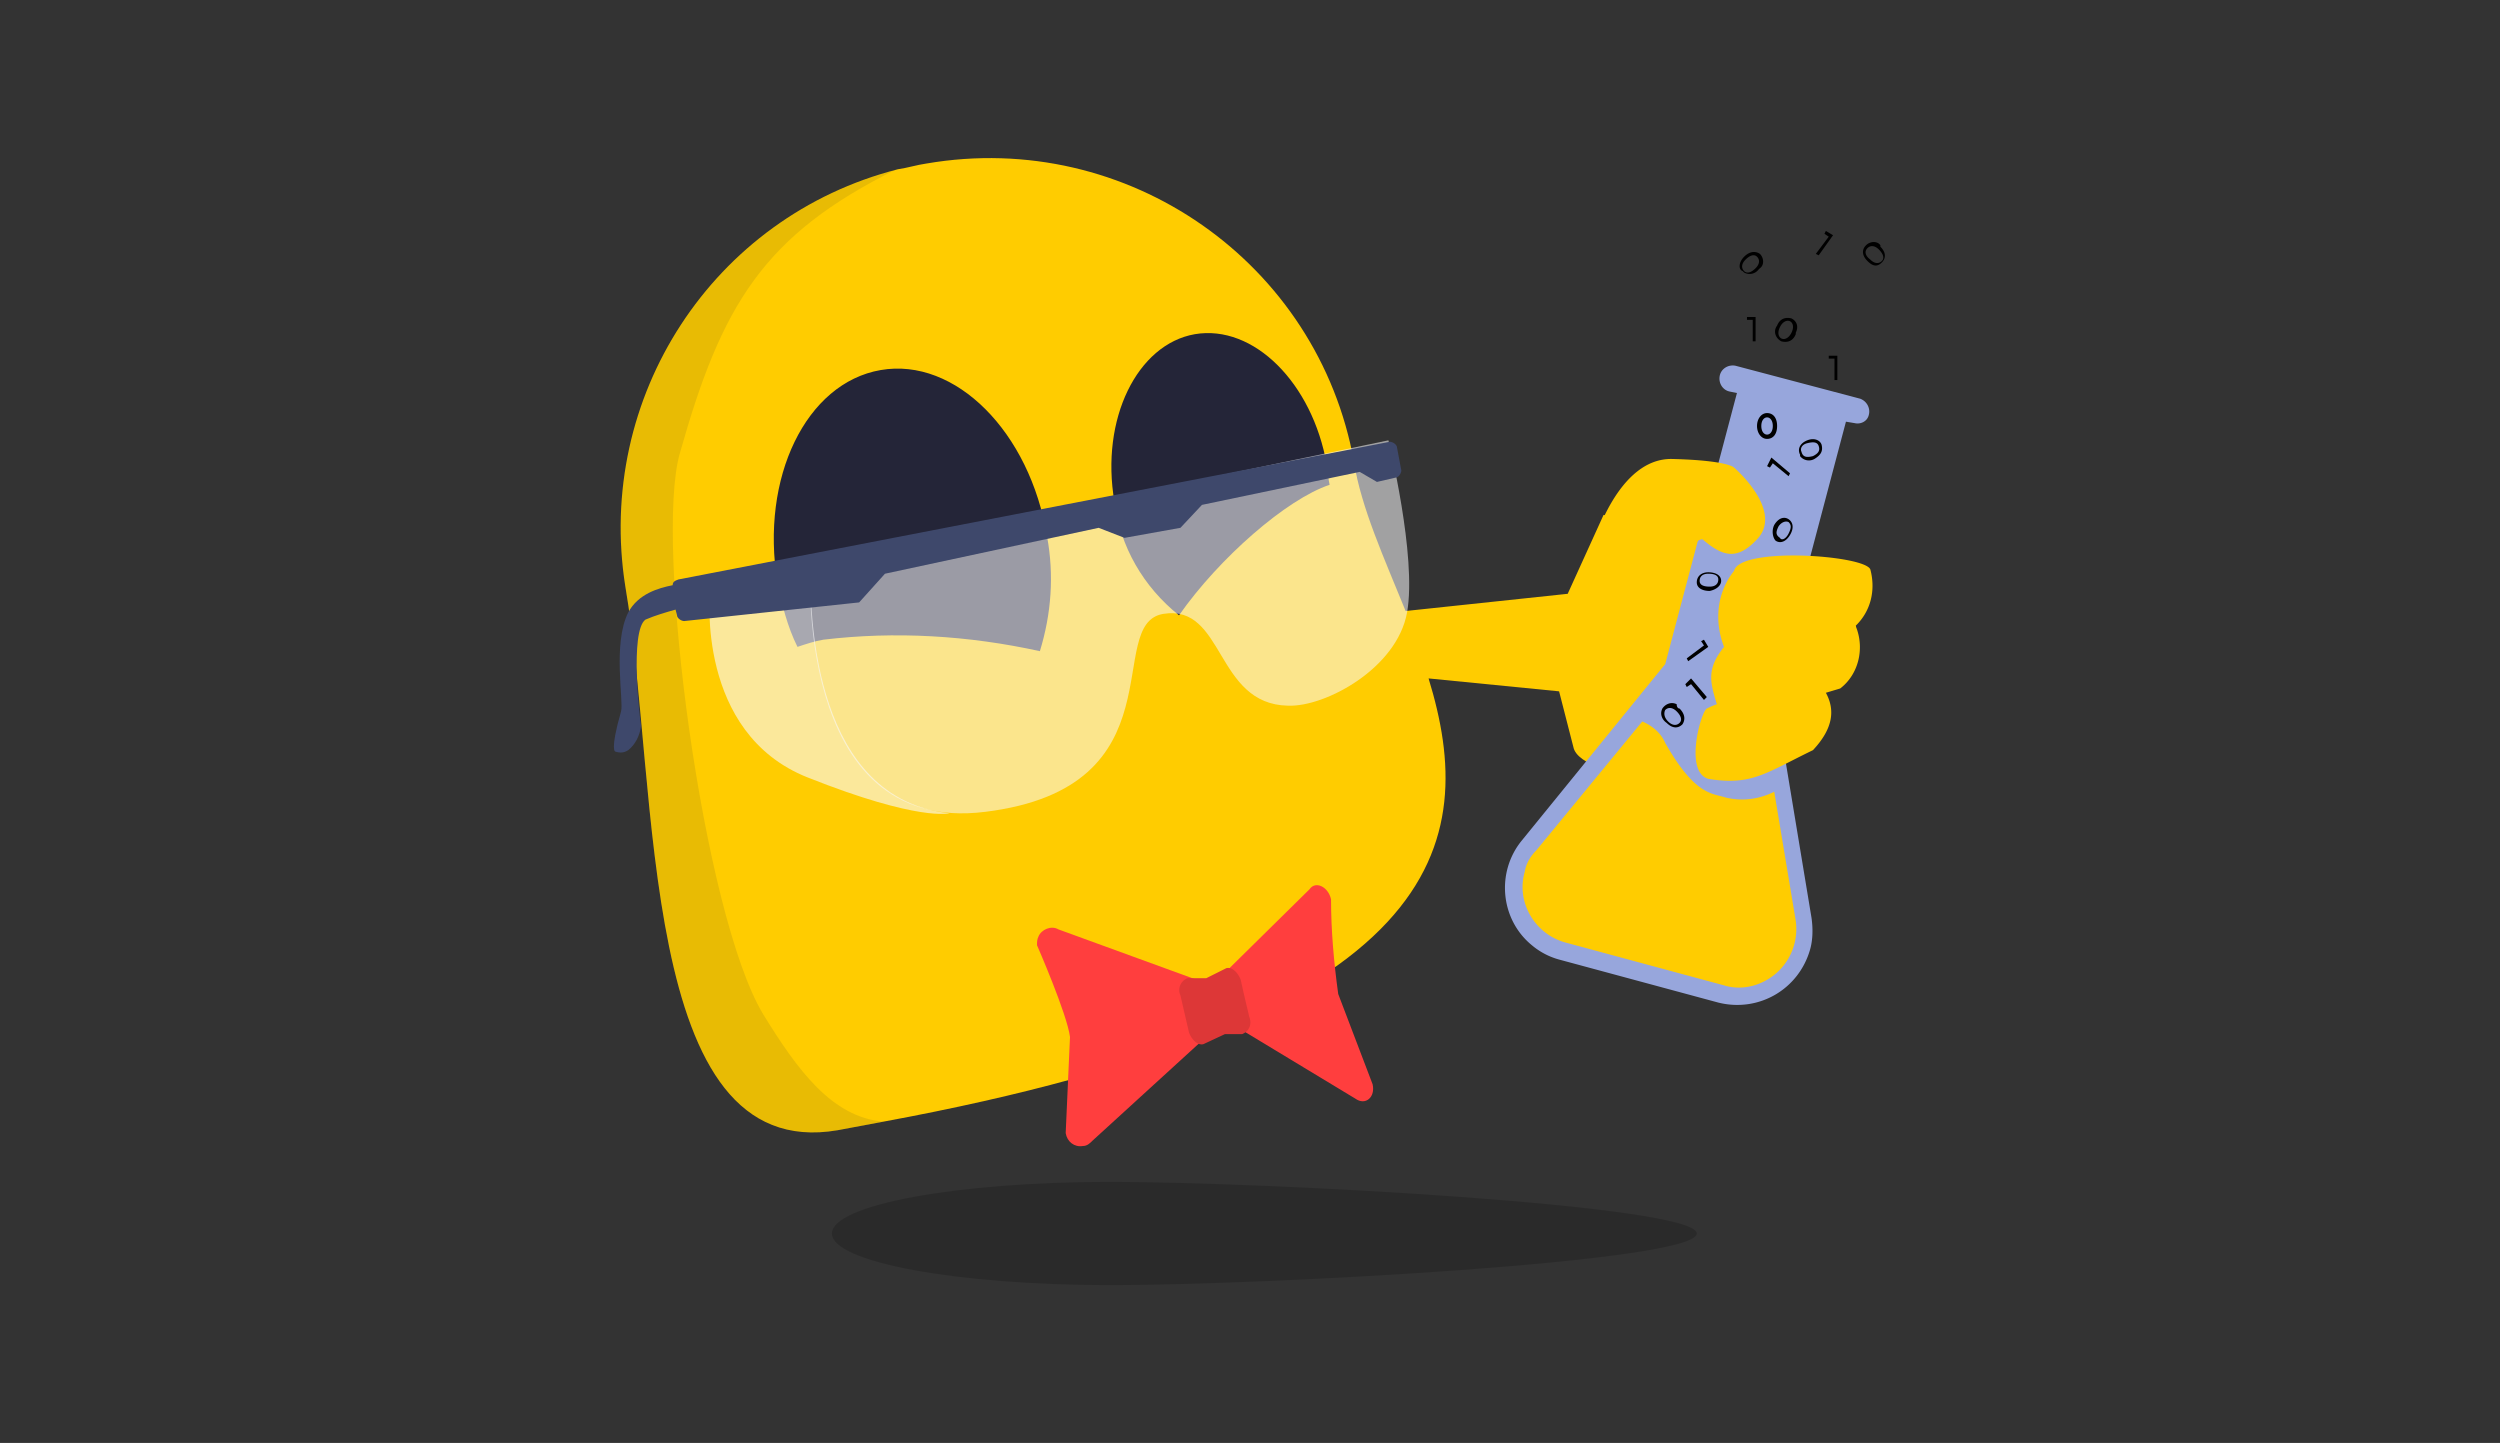 <svg xmlns="http://www.w3.org/2000/svg" viewBox="0 0 174.3 100.6" xmlns:v="https://vecta.io/nano"><rect x="0" y="0" width="174.3" height="100.6" fill="#333333" stroke="none"/><path fill="#242538" d="M86.7 19.8s8 10.2 8.2 15S80.6 53.7 71 54.6c-9.5.9-20.3-5.7-21.5-12.1s12.3-25.4 17.6-24.6c5.2.8 19.6 1.9 19.6 1.9"/><path fill="#fc0" d="M111.8 35.9l-2.5 5.5L98 42.6c-1.5-3.7-3.1-7.2-3.6-10.4C91.9 18.3 78.6 9 64.6 11.4c-.7.1-1.3.3-2 .4-12.9 3.3-21.1 15.9-19 29.1 2.4 14 .8 40.3 14.8 37.9l3.2-.6c39.5-7.3 41.5-19.5 38-30.9l9.1.9 1 3.9c.5 2.4 11.4 3.3 11.2 1.5.1-.3.7-15.6.7-15.6l-9.8-2.1zm-39.3 9.5c-5-1.1-10.1-1.4-15.1-.8-.6.1-1.2.3-1.8.5-.7-1.4-1.1-3-1.4-4.5-1.2-7.3 2-13.9 7.2-14.8S71.8 30.1 73 37.4c.5 2.7.3 5.4-.5 8zm9.7-2.5c-2.5-2-4.1-4.8-4.5-7.9-1-5.8 1.6-11 5.6-11.7 4.1-.7 8.2 3.4 9.2 9.1.1.5.1 1 .2 1.4-3 1-7.7 5.1-10.5 9.1z"/><path opacity=".1" fill="#1d1e2f" d="M61.6 78.2l-3.2.6c-14 2.4-12.4-23.9-14.8-37.9h0c-2.2-13.1 6-25.8 18.9-29.1-9.3 4.6-12.2 9.5-15.1 19.8-1.8 6.2 1.6 32.1 5.8 39.1 2.4 3.9 4.8 7.2 8.4 7.5"/><g fill-rule="evenodd"><path fill="#ff3e3e" d="M95.7 75.6l-2.4-6.3c-.3-2.2-.5-4.4-.5-6.6-.2-.9-1.1-1.3-1.5-.7l-6.8 6.7-10.7-3.9c-.5-.3-1.2 0-1.4.5-.1.2-.1.4-.1.6 0 0 2.1 4.8 2.3 6.4l-.3 6.7c.1.6.6 1 1.2.9.3 0 .5-.2.7-.4l9.2-8.4 9.1 5.5c.7.5 1.4-.1 1.2-1z"/><path fill="#dd3737" d="M86.6 72.1h-1.2l-1.5.7c-.4.1-.8-.3-1-.8l-.6-2.6a.88.88 0 0 1 .5-1.2h1.3l1.4-.7c.4-.1.8.3 1 .8l.2.9.4 1.7c.2.5 0 1-.5 1.2"/></g><path fill="#97a6dc" d="M129.7 27.8l-8.7-2.3c-.5-.1-1 .2-1.1.7s.2 1 .7 1.1l.5.1-5 18.9-10 12.3c-1.8 2.2-1.5 5.5.7 7.3a4.98 4.98 0 0 0 1.9 1l11.1 3c2.8.7 5.6-.9 6.4-3.7.2-.7.2-1.5.1-2.2l-2.6-15.7 5-18.9.6.1c.4.1.9-.1 1-.6.1-.4-.1-.9-.6-1.1z"/><path d="M123.9 67.8c-1 .9-2.4 1.3-3.7.9l-11.1-3c-2.1-.6-3.4-2.8-2.8-4.9.1-.6.4-1.1.8-1.5l7.4-9c.7.3 1.3.8 1.6 1.5 2.1 3.7 3.3 3.5 4.2 3.8 1.2.3 2.4.1 3.4-.4l1.5 9a4.1 4.1 0 0 1-1.3 3.6m5.5-24.1c.6 1.5.2 3.3-1.1 4.3l-1 .3c.6 1.1.6 2.4-.9 4-3.3 1.6-4.3 2.5-7.3 2-1.7-.5-.5-4.7-.1-4.9.2-.1.4-.2.7-.3-.5-1.6-.7-2.5.5-4-.7-1.8-.5-3.8.7-5.3.4-1.7 9.1-1.1 9.5-.1.4 1.5 0 3-1.1 4 .1-.1.1-.1.1 0zm-12.2-3.9s.7-2.2 1.5-2.2c1.4 1.2 2.4 1.5 3.8 0 1.9-2-1.6-5-1.6-5s-.4-.5-4.3-.6c-3.8-.1-5.5 5.9-5.5 5.9l6.1 1.9z" fill="#fc0"/><g fill="#f8f9fa"><path opacity=".56" d="M56.5 39.1s-1.3 19.2 12.2 17.5c13.7-1.7 8.2-13.1 12.4-13.8 4.3-.7 3.6 6.3 8.7 6.4 2.6.1 7.6-2.6 8.3-6.5s-1.3-12-1.3-12l-40.3 8.4z"/><path opacity=".62" d="M66.2 56.7s-2.1.6-9.9-2.5-6.8-12.9-6.8-12.9l7-1.5c0 3.4.3 15.9 9.7 16.9h0z"/></g><path fill="#3e486b" d="M97.4 31.2c0-.2-.3-.4-.5-.4l-49.6 9.6c-.3.1-.4.2-.4.4-1 .2-2.4.6-3.1 1.9-1.1 2.2-.3 6.2-.5 6.9-.8 2.8-.4 2.8-.4 2.8.3.1.6.1.9-.1.5-.4.8-1 .9-1.7-.1-.4-.8-6.6.3-7.4.7-.3 1.4-.5 2.1-.7l.1.4c0 .2.3.4.5.4L59.9 42l1.8-2 14.9-3.2 1.8.7 3.9-.7 1.5-1.6 11-2.3 1.2.7 1.3-.3c.2 0 .4-.3.4-.5l-.3-1.6z"/><path opacity=".17" d="M77.4 82.4c10.7 0 40.9 1.6 40.9 3.6s-30.2 3.6-40.9 3.6S58 88 58 86s8.7-3.6 19.4-3.6"/><path d="M128.1 24.8v1.7h-.2V25h-.4v-.2h.6zm-5.7-2.7v1.7h-.2v-1.5h-.4v-.2h.6zm5.4-5.7l-1 1.4-.2-.1.9-1.2-.3-.2.1-.2.5.3zm-4.3 15.5l1.3 1.1-.1.2-1.1-.9-.2.3-.2-.1.3-.6zm-4.4 13.2l-1.4 1-.1-.2 1.2-.9-.2-.3.2-.1.3.5zm-1.2 2.2l1.1 1.3-.2.2-.9-1.1-.3.2-.1-.2.4-.4zm6-24.6c.2-.5.6-.6 1-.5.4.2.5.6.3 1v.1c-.2.5-.6.6-1 .5-.4-.2-.6-.7-.3-1.1-.1 0 0 0 0 0zm1 .5c.2-.4.1-.7-.1-.8s-.5 0-.7.4-.1.7.1.8.5 0 .7-.4h0zm-3.3-5.3c.4-.4.8-.4 1.1-.2.3.3.3.8 0 1l-.1.1a.78.78 0 0 1-1 .2l-.1-.1c-.3-.1-.3-.6.1-1zm.8.8c.3-.3.3-.6.1-.8s-.5-.1-.8.2-.3.6-.1.8.5.1.8-.2h0zm7.8-.5c-.4-.4-.4-.8-.1-1.1s.8-.3 1 0v.1c.4.4.4.8.1 1.1s-.6.3-1-.1zm.8-.8c-.3-.3-.6-.3-.8-.1s-.2.5.2.8c.3.3.6.3.8.1s.1-.5-.2-.8h0zm-8.5 12.3c0-.5.3-.9.7-.9s.7.3.7.9-.3.9-.7.9-.7-.4-.7-.9zm1.1 0c0-.4-.2-.6-.4-.6s-.4.2-.4.6.2.6.4.6.4-.2.4-.6h0zm-4.4 11.5c-.5 0-.9-.2-.9-.6s.3-.7.8-.7.9.2.9.6c0 .3-.3.6-.8.7zm-.1-1.2c-.4 0-.6.2-.6.5s.3.4.7.4.6-.2.6-.5-.3-.4-.7-.4h0zm-2 9.4c.4.4.4.8.2 1.1-.3.3-.7.3-1.1-.1-.3-.2-.5-.6-.3-1 .2-.3.6-.5 1-.3 0 .2.1.3.2.3h0zm-.8.9c.3.3.6.3.8.1s.1-.5-.2-.8-.6-.3-.8-.1c-.1.2-.1.5.2.8zm9.7-19.6c.5-.2.9 0 1 .3.1.4 0 .7-.5 1a.78.78 0 0 1-1-.2v-.1c-.2-.4 0-.8.5-1zm.4 1.1c.4-.2.5-.4.4-.7s-.4-.3-.8-.2-.5.4-.4.6c.1.4.4.4.8.3h0zm-2.7 4.8c.3-.5.7-.6 1-.4s.4.6.1 1.1-.7.6-1 .4c-.2-.2-.3-.7-.1-1.1 0 .1 0 0 0 0zm1 .6c.2-.4.2-.6 0-.8-.2-.1-.5 0-.7.3-.2.4-.2.6.1.8.1.2.4.1.6-.3h0z"/></svg>